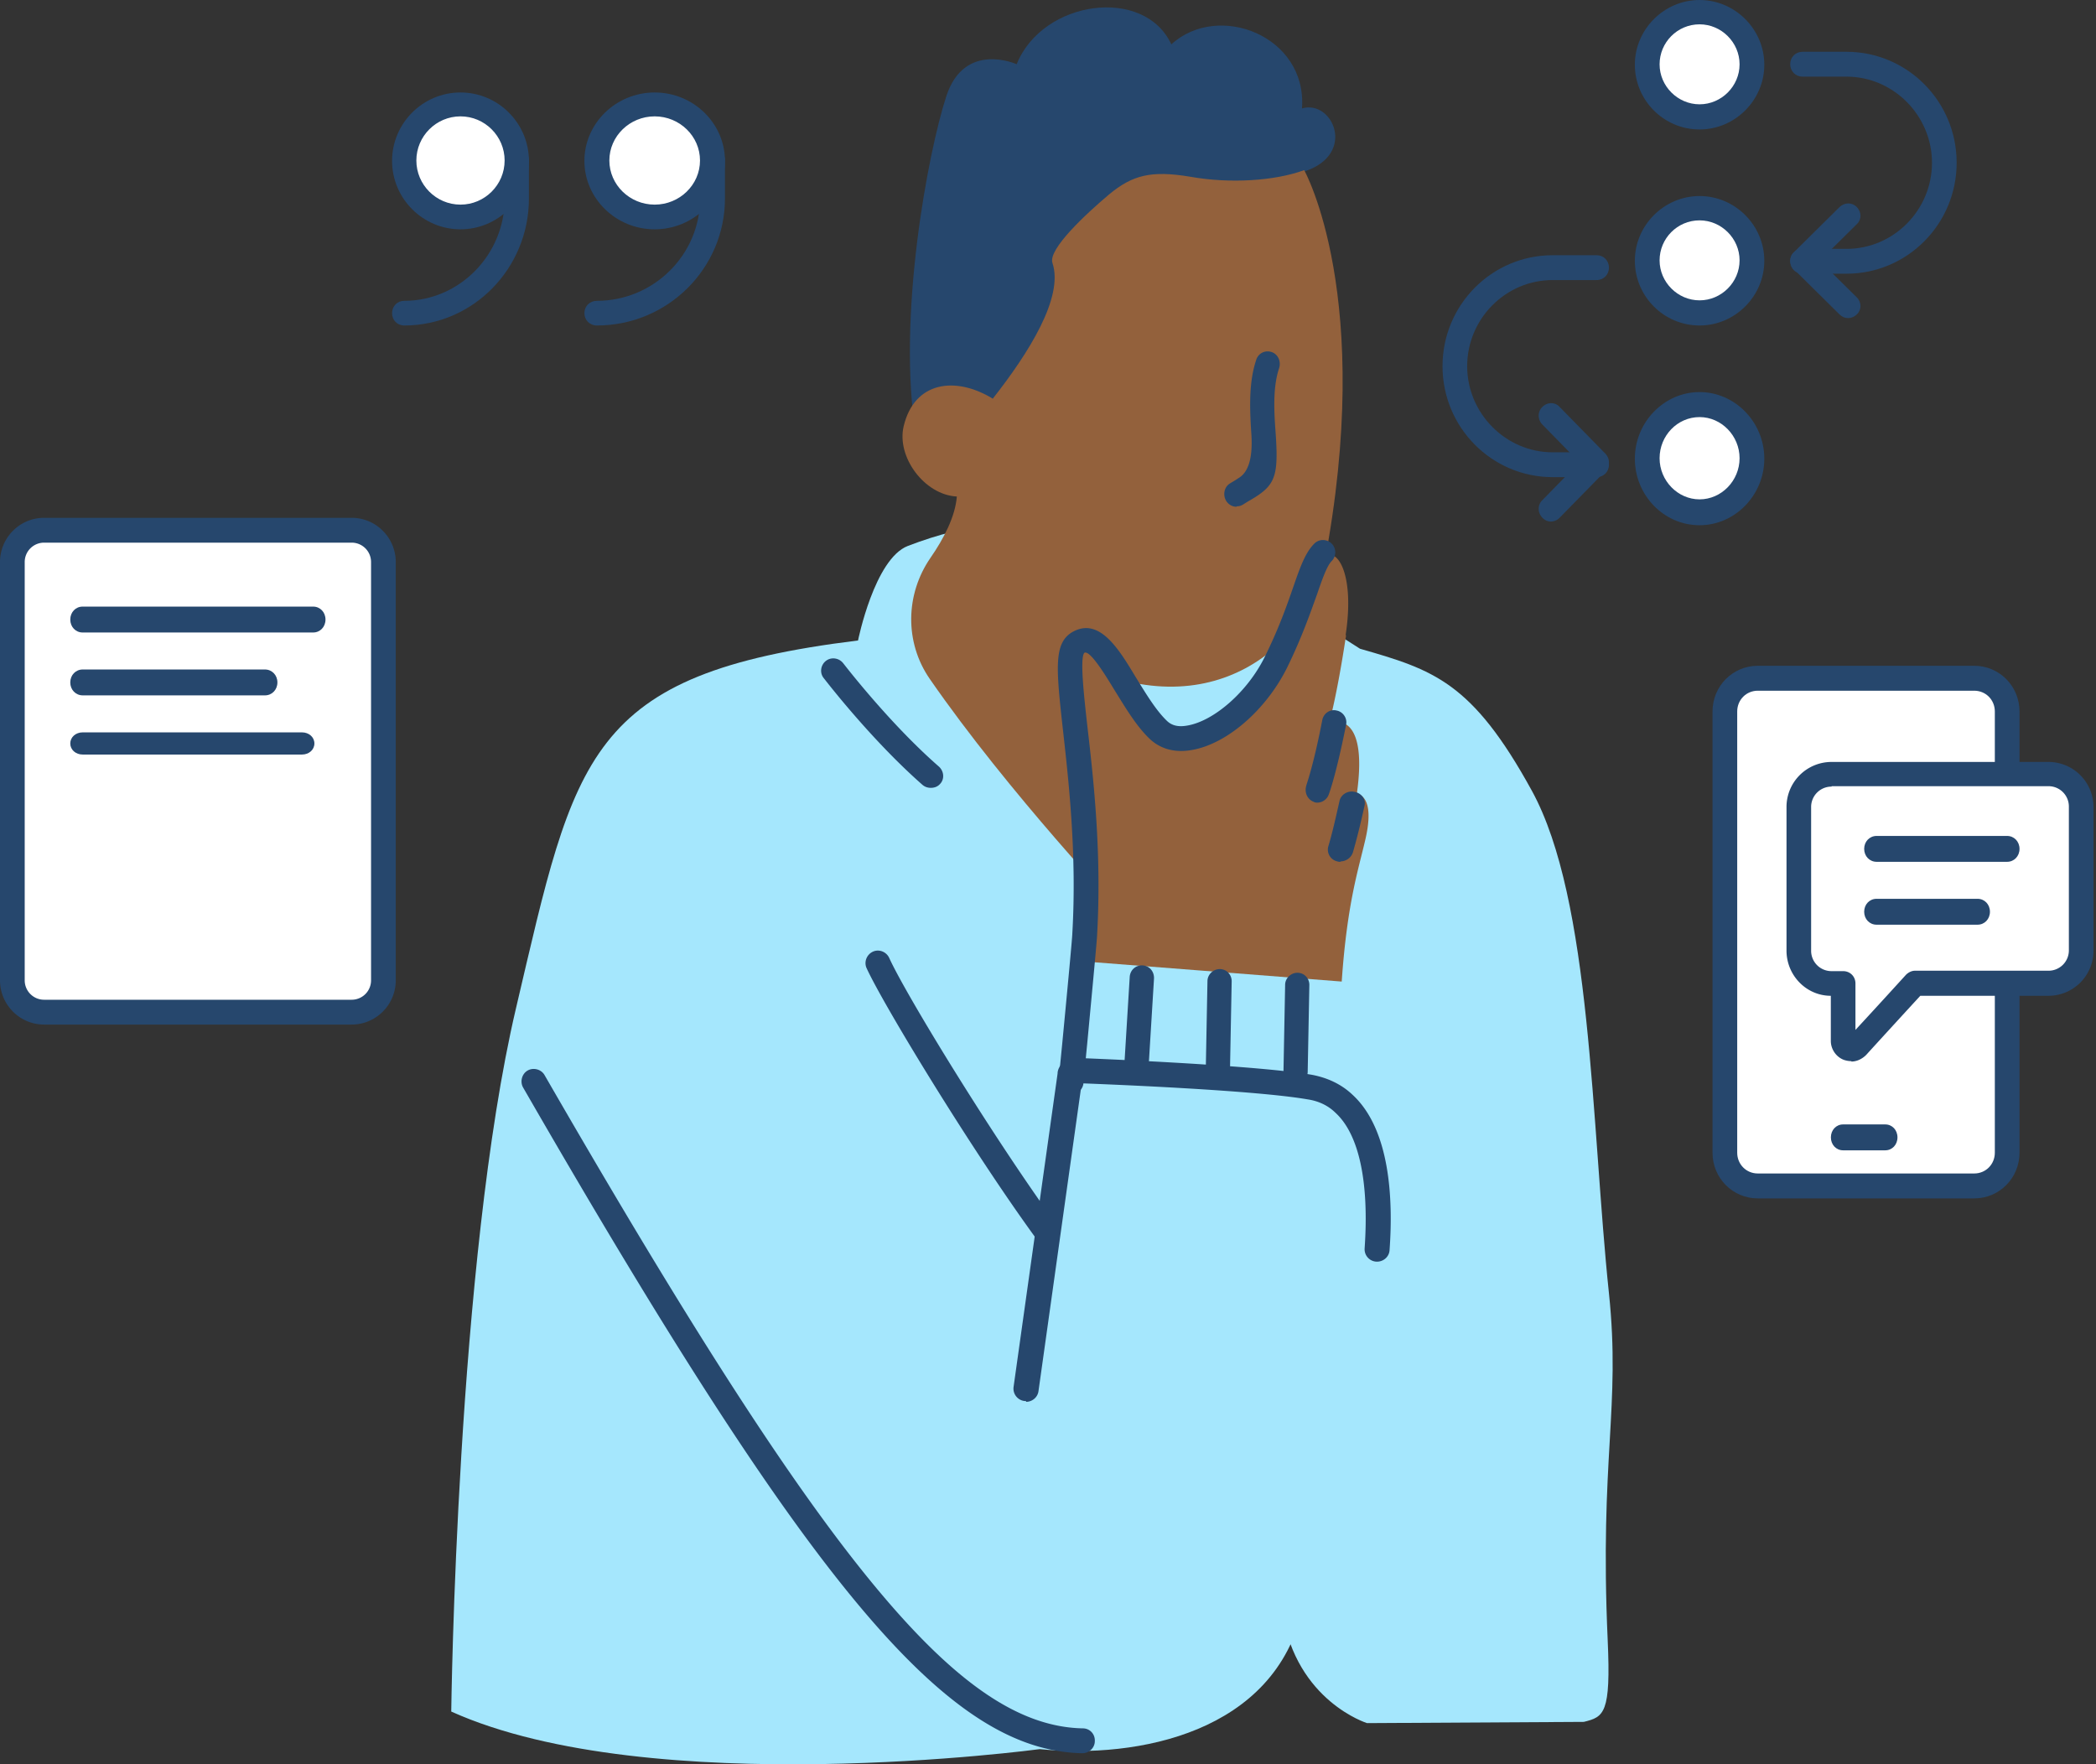 <?xml version="1.0"?>
<svg xmlns="http://www.w3.org/2000/svg" fill="none" viewBox="0 0 297 250">
  <rect x="0" y="0" width="297" height="250" fill="#333333" stroke="none"/>
  <path d="M192.712 91.925c10.395 2.984 15.884 4.68 24.352 20.126 8.468 15.446 8.41 47.275 10.921 71.205 1.694 16.206-1.343 23.286-.175 49.205.467 10.356-.526 10.824-3.387 11.526l-30.718.175s-9.987-3.101-11.972-15.563c-1.986-12.462 11.446-47.918 11.446-47.918s-4.613 29.664-8.585 47.216c-3.912 17.611-23.359 21.355-37.258 19.951 0 0-55.07 7.431-83.395-5.324 0 0 .76-63.832 9.17-99.639 8.409-35.807 9.869-47.391 48.471-52.13 0 0 2.335-11.585 7.066-13.399 8.701-3.335 15.592-3.92 34.222-4.505l29.842 19.074Z" fill="#A5E7FD"/>
  <path d="M129.822 61.814c-2.812-16.635 1.7-40.357 4.278-48.206 2.578-7.849 9.96-4.51 9.96-4.51 3.692-9.137 18.106-11.07 21.914-2.812 6.68-6.091 19.277-1.171 18.515 9.08 4.336-1.29 7.793 6.442.411 8.903l-25.547 42.817-29.589-5.272h.058Z" fill="#26476D"/>
  <path d="M140.664 56.505c5.079-6.456 10.1-14.379 8.465-19.25-.642-1.937 4.729-6.925 7.999-9.683 3.327-2.759 5.955-3.463 11.559-2.524 5.605.998 11.969.587 16.114-.939 0 0 10.1 17.959 2.802 55.989-2.043 10.681-15.705 23.827-36.022 13.38l7.532 35.977s-16.231-17.137-27.382-33.277c-3.561-5.164-3.445-11.972.117-17.136 1.868-2.7 3.503-5.81 3.736-8.686-4.612-.235-8.582-5.634-7.531-9.977 1.518-6.339 7.298-7.102 12.552-3.933l.059.06Z" fill="#93613C"/>
  <path d="M175.197 71.803c-.571 0-1.143-.298-1.486-.894-.458-.834-.229-1.966.629-2.442.4-.239.8-.477 1.143-.715 1.448-.834 2.058-2.94 1.829-6.315-.285-4.17-.285-7.507.686-10.426.286-.954 1.258-1.43 2.173-1.133.915.298 1.372 1.311 1.086 2.264-.8 2.383-.8 5.303-.515 8.997.458 6.434.001 7.625-3.544 9.71-.343.18-.686.418-1.086.656a1.564 1.564 0 0 1-.858.238l-.057.06Z" fill="#26476D"/>
  <path d="M190.735 90.036c-1.348 8.897-2.403 12.409-2.403 12.409s5.684-2.4 3.926 10.069c0 0 2.754 0 1.172 6.614-.937 4.039-2.519 8.839-3.281 19.551-.352 4.683-.528 10.595-.41 18.03a8.452 8.452 0 0 0-4.512-2.225c-8.38-1.405-32.932-2.341-32.932-2.341a763.99 763.99 0 0 0 1.523-16.273c0-.293 0-.586.059-.878 1.933-22.42-3.985-41.503-1.055-43.2 2.871-1.64 6.035 7.785 10.43 12.117 4.395 4.331 13.712-1.405 17.814-9.659 4.102-8.253 4.864-13.697 6.563-15.278 1.699-1.58 4.395 2.108 3.047 11.005l.059.059Z" fill="#93613C"/>
  <path d="M190.251 139.095c-.35 4.711-.525 10.659-.408 18.138a8.396 8.396 0 0 0-4.498-2.238c-8.354-1.413-32.829-2.356-32.829-2.356.467-4.534.993-9.952 1.518-16.371l36.217 2.827Z" fill="#A5E7FD"/>
  <path d="M151.769 155.136h-.176a1.686 1.686 0 0 1-1.582-1.883c0-.295.234-2.59.527-5.592.528-5.533 1.407-14.774 1.407-15.363.645-11.066-.469-21.19-1.29-28.547-.996-8.947-1.406-12.597 1.29-14.186 3.81-2.178 6.565 2.355 8.968 6.357 1.349 2.178 2.814 4.65 4.397 6.181.703.706 1.641.941 2.93.706 3.811-.648 8.558-4.827 10.962-9.712 2.051-4.12 3.224-7.534 4.103-10.065.996-2.885 1.7-4.768 2.931-6.004.703-.707 1.817-.648 2.462 0 .703.706.644 1.825 0 2.472-.645.647-1.29 2.413-2.052 4.65-.938 2.59-2.169 6.18-4.279 10.477-2.989 6.004-8.558 10.831-13.54 11.655-3.048.529-4.983-.648-6.038-1.707-1.876-1.825-3.458-4.533-4.924-6.887-1.289-2.119-3.458-5.65-4.22-5.18-.645.765-.059 6.004.469 10.713.879 7.534 1.993 17.835 1.348 29.195 0 .589-.645 7.358-1.407 15.48-.293 2.943-.469 5.239-.527 5.533-.059.942-.821 1.59-1.759 1.59v.117ZM186.726 113.732c-.173 0-.405 0-.579-.118-.928-.355-1.334-1.359-1.044-2.304 0-.118.986-2.658 2.261-9.274.174-.945 1.102-1.595 2.03-1.358.928.177 1.566 1.122 1.334 2.067-1.334 6.734-2.32 9.51-2.436 9.805a1.747 1.747 0 0 1-1.624 1.182h.058ZM189.985 122.117c-.183 0-.306 0-.489-.057a1.71 1.71 0 0 1-1.283-2.107c.55-1.823 1.039-3.987 1.589-6.437.183-.911 1.161-1.537 2.138-1.31.978.171 1.65 1.083 1.406 1.994-.55 2.506-1.1 4.728-1.65 6.607-.245.741-.978 1.253-1.772 1.253l.061.057Z" fill="#26476D"/>
  <path d="M145.385 198.521h-.236a1.774 1.774 0 0 1-1.53-1.975l6.24-44.435c0-.581.353-1.162.766-1.568a2.233 2.233 0 0 1 1.766-.639c.235 0 24.844.929 33.439 2.381 2.237.407 4.239 1.336 5.828 2.847 5.299 4.879 5.769 14.695 5.24 22.014-.059.987-.942 1.684-1.884 1.626a1.757 1.757 0 0 1-1.649-1.858c.648-9.352-.765-16.148-4.121-19.227-1.059-1.045-2.413-1.684-4.003-1.916-7.418-1.278-27.316-2.092-31.967-2.266l-6.123 43.622c-.118.871-.883 1.51-1.766 1.51v-.116ZM131.895 111.635c-.406 0-.812-.115-1.16-.404-7.425-6.519-13.979-15.115-14.037-15.173-.58-.75-.406-1.846.348-2.423s1.856-.404 2.436.346c.058.058 6.496 8.481 13.573 14.654.696.635.812 1.731.174 2.423-.348.404-.812.577-1.334.577Z" fill="#26476D"/>
  <path d="M148.099 176.042a1.73 1.73 0 0 1-1.396-.702c-9.073-12.461-21.518-32.937-23.903-38.144-.407-.878 0-1.931.873-2.34.872-.41 1.919 0 2.326.877 2.326 5.148 14.598 25.215 23.554 37.559.581.761.407 1.873-.407 2.458a1.736 1.736 0 0 1-1.047.351v-.059ZM153.321 248.428c-19.054-.411-38.284-23.304-79.198-94.33-.468-.822-.176-1.937.642-2.406.819-.47 1.93-.176 2.397.645 20.983 36.394 35.479 58.817 47.052 72.728 11.28 13.56 20.281 19.665 29.224 19.841.994 0 1.754.822 1.695 1.819 0 .94-.818 1.703-1.753 1.703h-.059ZM161.053 152.516h-.115c-.975-.059-1.663-.887-1.606-1.891l.746-12.174c.057-1.005.86-1.714 1.835-1.655.975.059 1.663.886 1.606 1.891l-.746 12.174c-.057.946-.803 1.655-1.72 1.655ZM172.549 153.04c-.989 0-1.744-.828-1.686-1.833l.232-12.176c0-.946.814-1.714 1.744-1.714.989 0 1.744.827 1.686 1.832l-.232 12.177c0 .945-.814 1.714-1.744 1.714ZM183.555 153.564c-.989 0-1.744-.828-1.686-1.832l.232-12.177c0-.946.814-1.714 1.744-1.714.989 0 1.744.827 1.686 1.832l-.232 12.177c0 .946-.814 1.714-1.744 1.714Z" fill="#26476D"/>
  <path d="M49.983 74.948H6.096c-2.498 0-4.524 2.016-4.524 4.503v59.127c0 2.488 2.026 4.504 4.524 4.504h43.887c2.499 0 4.524-2.016 4.524-4.504V79.451c0-2.487-2.025-4.503-4.524-4.503Z" fill="#fff"/>
  <path d="M49.836 145.178H6.244c-3.443 0-6.244-2.813-6.244-6.272V79.647c0-3.458 2.801-6.272 6.244-6.272h43.592c3.443 0 6.244 2.814 6.244 6.272v59.259c0 3.459-2.801 6.272-6.244 6.272ZM6.244 76.892a2.746 2.746 0 0 0-2.743 2.755v59.259a2.746 2.746 0 0 0 2.743 2.755h43.592a2.746 2.746 0 0 0 2.742-2.755V79.647a2.746 2.746 0 0 0-2.742-2.755H6.244Z" fill="#26476D"/>
  <path d="M44.374 89.623H11.706c-.99 0-1.747-.795-1.747-1.835s.757-1.834 1.747-1.834h32.67c.99 0 1.746.795 1.746 1.834 0 1.04-.757 1.835-1.747 1.835ZM37.54 98.532H11.726c-1.002 0-1.768-.794-1.768-1.834s.766-1.834 1.768-1.834H37.54c1.002 0 1.768.795 1.768 1.834 0 1.04-.766 1.835-1.768 1.835ZM42.784 106.918H11.723c-1 0-1.765-.681-1.765-1.572s.765-1.572 1.765-1.572h31.061c1 0 1.765.681 1.765 1.572s-.765 1.572-1.765 1.572Z" fill="#26476D"/>
  <path d="M240.828 16.771a7.6 7.6 0 1 0 0-15.2 7.6 7.6 0 0 0 0 15.2Z" fill="#fff"/>
  <path d="M240.828 18.344c-5.082 0-9.172-4.148-9.172-9.172 0-5.024 4.148-9.172 9.172-9.172C245.852 0 250 4.148 250 9.172c0 5.024-4.148 9.172-9.172 9.172Zm0-14.897c-3.155 0-5.667 2.57-5.667 5.666 0 3.097 2.571 5.667 5.667 5.667 3.096 0 5.667-2.57 5.667-5.667 0-3.096-2.571-5.666-5.667-5.666Z" fill="#26476D"/>
  <path d="M240.828 44.55c4.197 0 7.6-3.286 7.6-7.338 0-4.053-3.403-7.338-7.6-7.338-4.197 0-7.599 3.285-7.599 7.338 0 4.052 3.402 7.337 7.599 7.337Z" fill="#fff"/>
  <path d="M240.828 46.122c-5.082 0-9.172-4.148-9.172-9.172 0-5.024 4.148-9.172 9.172-9.172 5.024 0 9.172 4.148 9.172 9.172 0 5.024-4.148 9.172-9.172 9.172Zm0-14.898c-3.155 0-5.667 2.571-5.667 5.667 0 3.096 2.571 5.667 5.667 5.667 3.096 0 5.667-2.57 5.667-5.667 0-3.096-2.571-5.666-5.667-5.666Z" fill="#26476D"/>
  <path d="M240.828 72.327c4.197 0 7.6-3.285 7.6-7.337 0-4.053-3.403-7.338-7.6-7.338-4.197 0-7.599 3.285-7.599 7.338 0 4.052 3.402 7.337 7.599 7.337Z" fill="#fff"/>
  <path d="M240.828 74.424c-5.082 0-9.172-4.267-9.172-9.434 0-5.168 4.148-9.434 9.172-9.434 5.024 0 9.172 4.266 9.172 9.434 0 5.167-4.148 9.434-9.172 9.434Zm0-15.323c-3.155 0-5.667 2.644-5.667 5.828 0 3.185 2.571 5.829 5.667 5.829 3.096 0 5.667-2.644 5.667-5.829 0-3.184-2.571-5.828-5.667-5.828ZM261.647 38.784h-6.231c-.99 0-1.747-.763-1.747-1.76s.757-1.76 1.747-1.76h6.231c6.697 0 12.113-5.515 12.113-12.203 0-6.689-5.474-12.203-12.113-12.203h-6.231c-.99 0-1.747-.763-1.747-1.76 0-.998.757-1.76 1.747-1.76h6.231c8.618 0 15.607 7.04 15.607 15.723s-6.989 15.723-15.607 15.723Z" fill="#26476D"/>
  <path d="M261.88 45.073c-.466 0-.874-.172-1.223-.518l-6.464-6.395c-.699-.692-.699-1.786 0-2.42l6.464-6.396c.699-.69 1.805-.69 2.446 0 .698.692.698 1.787 0 2.42l-5.241 5.186 5.241 5.185c.698.691.698 1.786 0 2.42-.35.346-.816.518-1.223.518ZM226.24 67.61h-6.231c-8.618 0-15.606-7.04-15.606-15.723s6.988-15.724 15.606-15.724h6.231c.99 0 1.747.763 1.747 1.76 0 .998-.757 1.76-1.747 1.76h-6.231c-6.697 0-12.112 5.516-12.112 12.204 0 6.688 5.474 12.203 12.112 12.203h6.231c.99 0 1.747.763 1.747 1.76s-.757 1.76-1.747 1.76Z" fill="#26476D"/>
  <path d="M219.776 73.9c-.466 0-.873-.18-1.223-.536-.698-.714-.698-1.844 0-2.498l5.241-5.352-5.241-5.353c-.698-.714-.698-1.844 0-2.498.699-.714 1.806-.714 2.446 0l6.464 6.602c.699.713.699 1.843 0 2.498l-6.464 6.601a1.757 1.757 0 0 1-1.223.535Z" fill="#26476D"/>
  <path d="M284.591 139.483v23.566c0 2.566-2.118 4.666-4.706 4.666h-30.944c-2.588 0-4.706-2.1-4.706-4.666v-61.947c0-2.566 2.118-4.666 4.706-4.666h30.944c2.588 0 4.706 2.1 4.706 4.666v7.875" fill="#fff"/>
  <path d="M279.749 169.811h-30.672c-3.557 0-6.415-2.884-6.415-6.475v-62.521c0-3.59 2.858-6.475 6.415-6.475h30.672c3.557 0 6.414 2.884 6.414 6.475v7.948c0 1.001-.758 1.766-1.749 1.766-.991 0-1.749-.765-1.749-1.766v-7.948c0-1.648-1.283-2.943-2.916-2.943h-30.672c-1.633 0-2.916 1.295-2.916 2.943v62.521c0 1.648 1.283 2.943 2.916 2.943h30.672c1.633 0 2.916-1.295 2.916-2.943v-23.784c0-1.001.758-1.766 1.749-1.766.991 0 1.749.765 1.749 1.766v23.784c0 3.591-2.857 6.475-6.414 6.475Z" fill="#26476D"/>
  <path d="M267.142 162.998h-5.982c-.978 0-1.726-.795-1.726-1.834 0-1.04.748-1.835 1.726-1.835h5.982c.978 0 1.726.795 1.726 1.835 0 1.039-.748 1.834-1.726 1.834Z" fill="#26476D"/>
  <path d="M65.252 30.922a8.124 8.124 0 1 0 0-16.247 8.124 8.124 0 0 0 0 16.247Z" fill="#fff"/>
  <path d="M65.252 32.495c-5.336 0-9.696-4.36-9.696-9.696 0-5.336 4.36-9.696 9.696-9.696 5.335 0 9.696 4.36 9.696 9.696 0 5.335-4.36 9.696-9.696 9.696Zm0-16.007c-3.443 0-6.254 2.811-6.254 6.253 0 3.443 2.811 6.254 6.254 6.254 3.442 0 6.253-2.811 6.253-6.254 0-3.442-2.811-6.253-6.253-6.253Z" fill="#26476D"/>
  <path d="M57.272 46.122c-.973 0-1.716-.758-1.716-1.747 0-.99.743-1.748 1.716-1.748 7.837 0 14.244-6.522 14.244-14.5v-5.416c0-.99.743-1.747 1.716-1.747.972 0 1.716.757 1.716 1.747v5.416c0 9.9-7.894 17.995-17.676 17.995Z" fill="#26476D"/>
  <path d="M92.767 30.922c4.632 0 8.386-3.637 8.386-8.123 0-4.487-3.754-8.124-8.386-8.124-4.631 0-8.385 3.637-8.385 8.124 0 4.486 3.754 8.123 8.385 8.123Z" fill="#fff"/>
  <path d="M92.767 32.495c-5.48 0-9.958-4.36-9.958-9.696 0-5.336 4.478-9.696 9.958-9.696s9.958 4.36 9.958 9.696c0 5.335-4.478 9.696-9.958 9.696Zm0-16.007c-3.535 0-6.422 2.811-6.422 6.253 0 3.443 2.887 6.254 6.422 6.254 3.536 0 6.423-2.811 6.423-6.254 0-3.442-2.887-6.253-6.423-6.253Z" fill="#26476D"/>
  <path d="M84.572 46.122c-.999 0-1.763-.758-1.763-1.747 0-.99.764-1.748 1.763-1.748 8.049 0 14.629-6.522 14.629-14.5v-5.416c0-.99.763-1.747 1.762-1.747s1.762.757 1.762 1.747v5.416c0 9.9-8.107 17.995-18.153 17.995Z" fill="#26476D"/>
  <path d="M290.381 109.539H259.41c-2.581 0-4.693 2.117-4.693 4.704v20.525c0 2.587 2.112 4.704 4.693 4.704h1.642v8.234c0 1.058 1.291 1.529 1.994.764 2.992-3.234 8.271-8.998 8.271-8.998h19.064c2.581 0 4.692-2.117 4.692-4.704v-20.525c0-2.587-2.111-4.704-4.692-4.704Z" fill="#fff"/>
  <path d="M262.333 150.361c-.349 0-.698-.058-1.047-.175-1.105-.407-1.861-1.514-1.861-2.678v-6.406c-3.489 0-6.28-2.912-6.28-6.406v-20.324a6.383 6.383 0 0 1 6.397-6.406h30.706a6.384 6.384 0 0 1 6.398 6.406v20.324a6.384 6.384 0 0 1-6.398 6.406h-18.144a2277.078 2277.078 0 0 0-7.677 8.386c-.582.582-1.338.931-2.094.931v-.058Zm-2.791-38.9a2.881 2.881 0 0 0-2.908 2.911v20.324a2.881 2.881 0 0 0 2.908 2.912h1.628c.989 0 1.745.757 1.745 1.747v6.58c3.024-3.261 7.153-7.803 7.153-7.803.349-.35.814-.583 1.28-.583h18.9a2.881 2.881 0 0 0 2.908-2.911v-20.324a2.881 2.881 0 0 0-2.908-2.912h-30.706v.059Z" fill="#26476D"/>
  <path d="M284.398 122.117h-18.481c-1.001 0-1.766-.794-1.766-1.834 0-1.039.765-1.834 1.766-1.834h18.481c1 0 1.765.795 1.765 1.834 0 1.04-.765 1.834-1.765 1.834ZM280.218 131.027h-14.314c-.994 0-1.753-.795-1.753-1.834 0-1.04.759-1.835 1.753-1.835h14.314c.993 0 1.753.795 1.753 1.835 0 1.039-.76 1.834-1.753 1.834Z" fill="#26476D"/>
</svg>
